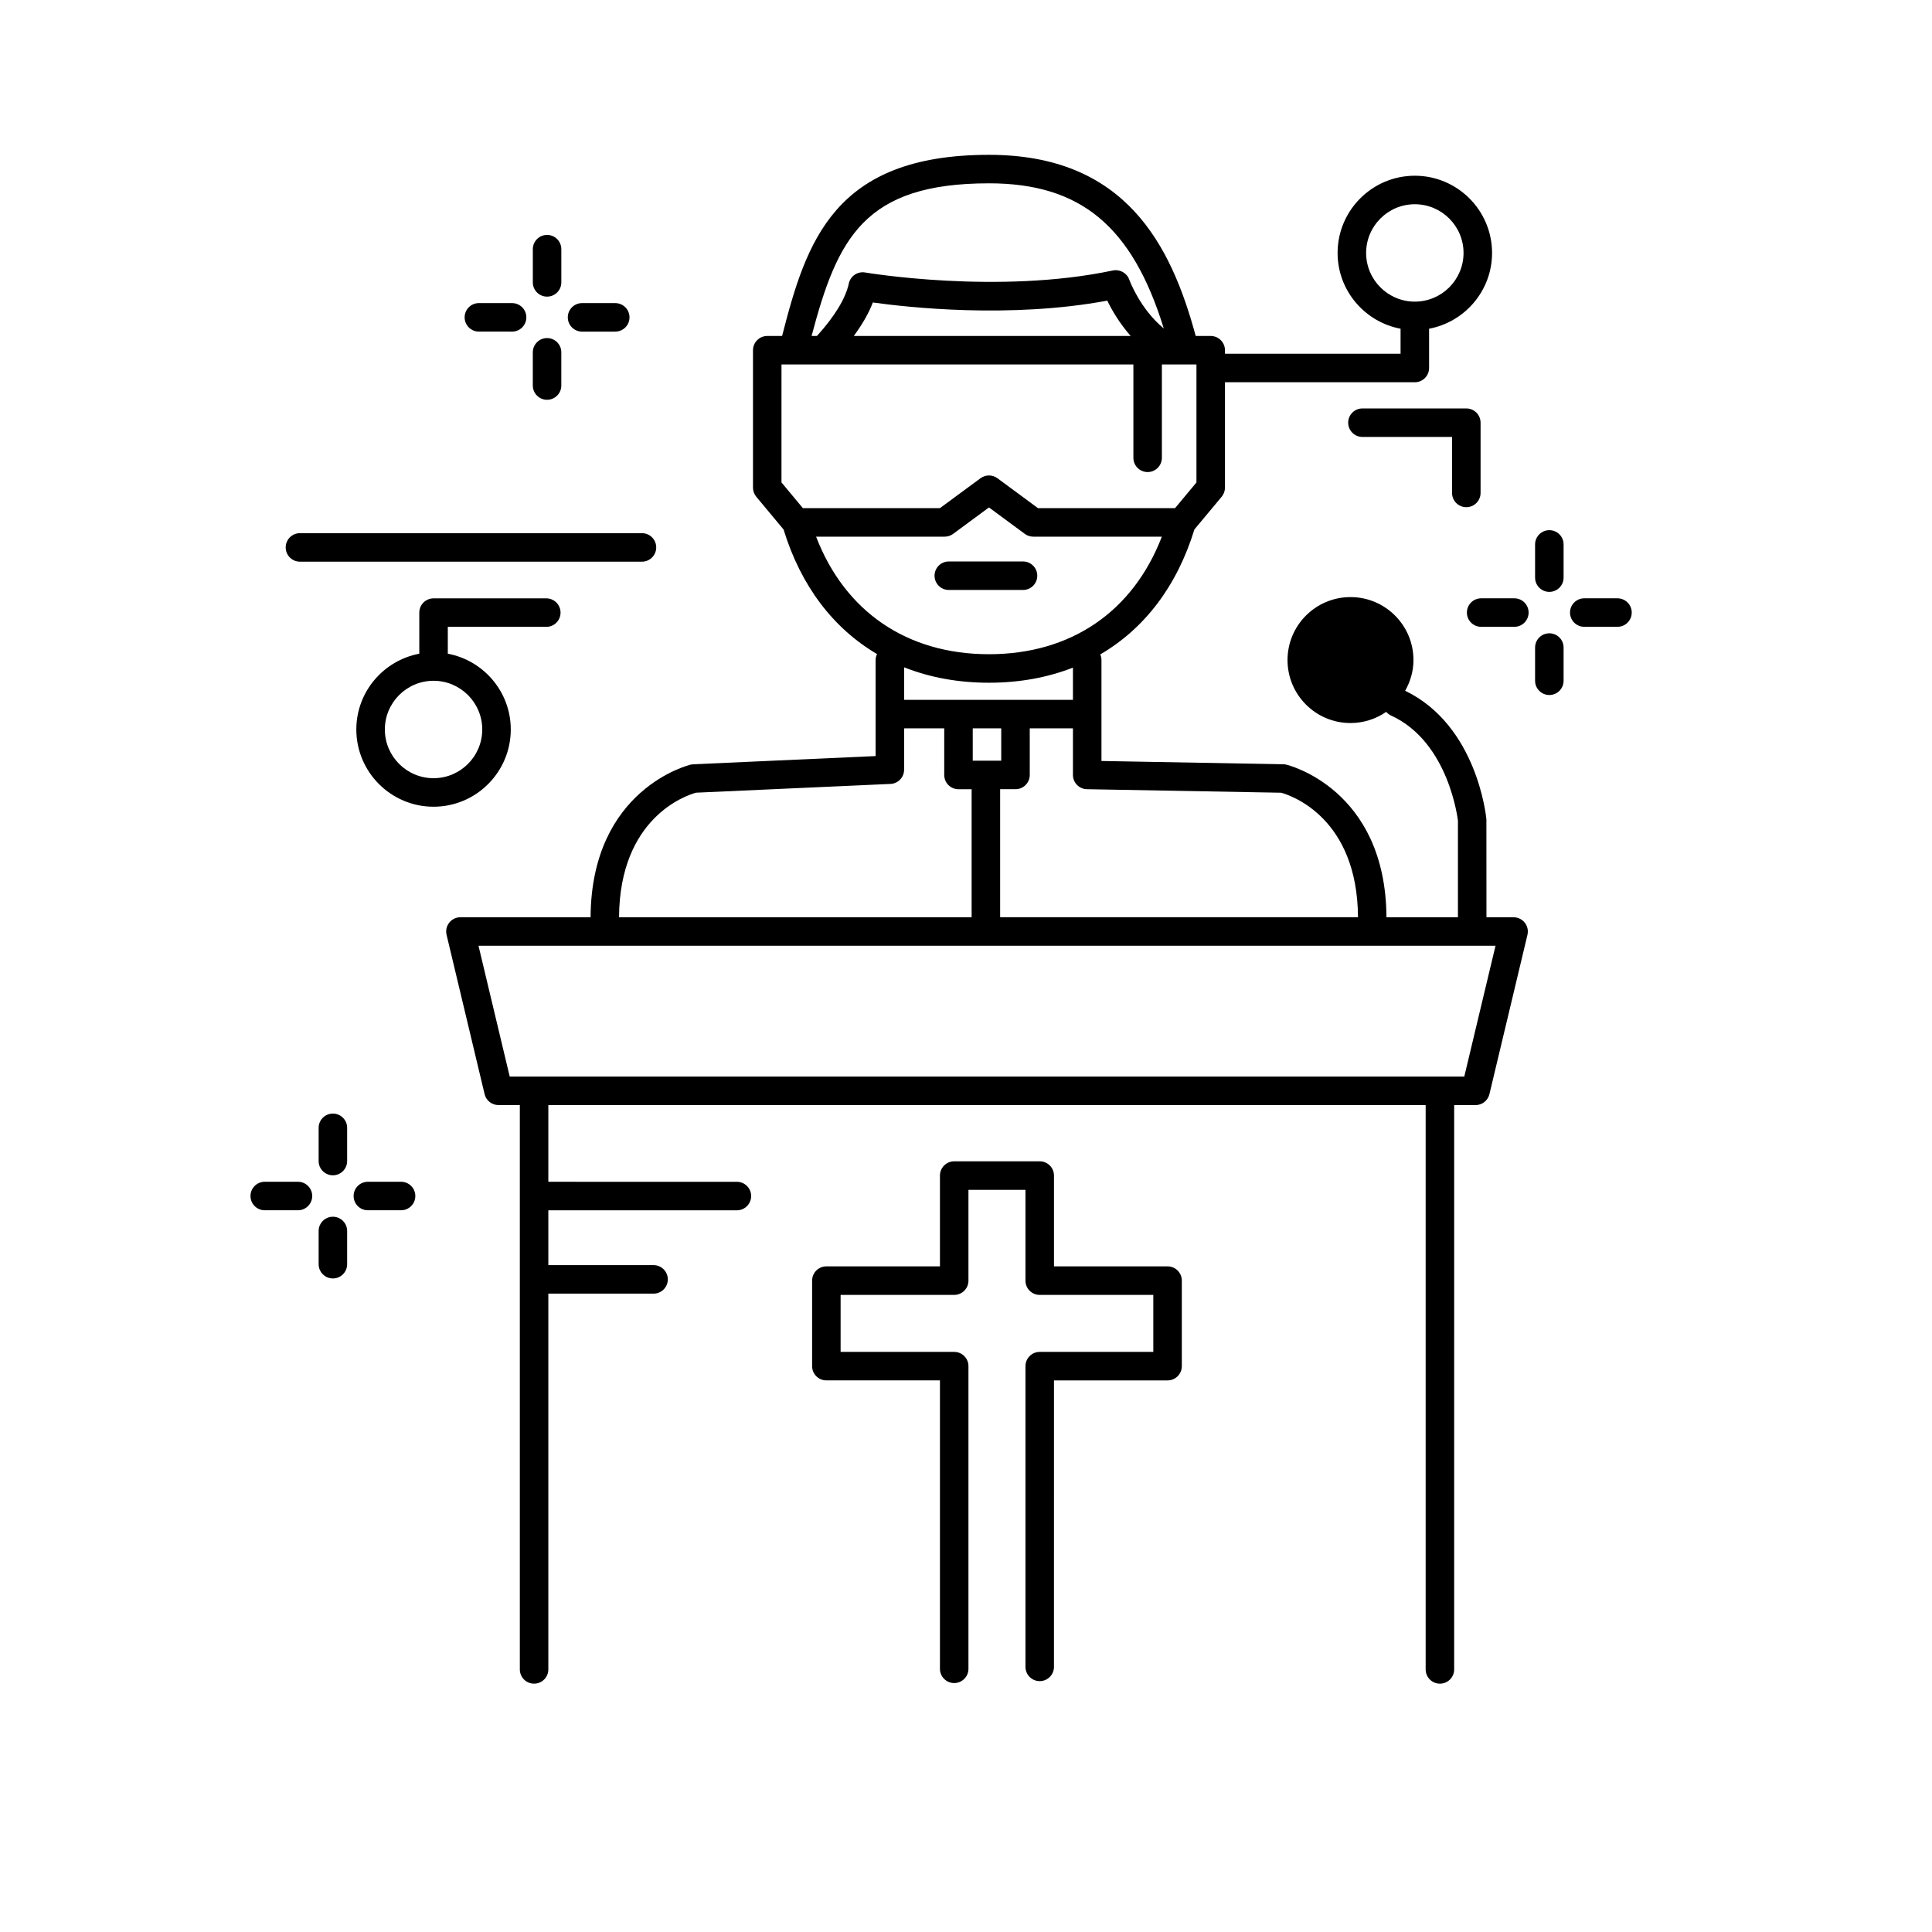 <?xml version="1.0" encoding="UTF-8"?>
<!-- Uploaded to: SVG Find, www.svgrepo.com, Generator: SVG Find Mixer Tools -->
<svg fill="#000000" width="800px" height="800px" version="1.1" viewBox="144 144 512 512" xmlns="http://www.w3.org/2000/svg">
 <g>
  <path d="m232.22 439.11c-2.086 0-3.777 1.691-3.777 3.777v8.801c0 2.086 1.691 3.777 3.777 3.777 2.086 0 3.777-1.691 3.777-3.777v-8.801c0.004-2.086-1.691-3.777-3.777-3.777z"/>
  <path d="m232.22 466.45c-2.086 0-3.777 1.691-3.777 3.777v8.801c0 2.086 1.691 3.777 3.777 3.777 2.086 0 3.777-1.691 3.777-3.777v-8.801c0.004-2.086-1.691-3.777-3.777-3.777z"/>
  <path d="m222.96 457.18h-8.801c-2.086 0-3.777 1.691-3.777 3.777 0 2.086 1.691 3.777 3.777 3.777h8.801c2.086 0 3.777-1.691 3.777-3.777 0-2.086-1.691-3.777-3.777-3.777z"/>
  <path d="m250.29 457.18h-8.801c-2.086 0-3.777 1.691-3.777 3.777 0 2.086 1.691 3.777 3.777 3.777h8.801c2.086 0 3.777-1.691 3.777-3.777 0-2.086-1.691-3.777-3.777-3.777z"/>
  <path d="m288.98 222.61c2.086 0 3.777-1.691 3.777-3.777v-8.801c0-2.086-1.691-3.777-3.777-3.777-2.086 0-3.777 1.691-3.777 3.777v8.801c0 2.086 1.691 3.777 3.777 3.777z"/>
  <path d="m285.2 246.17c0 2.086 1.691 3.777 3.777 3.777 2.086 0 3.777-1.691 3.777-3.777v-8.801c0-2.086-1.691-3.777-3.777-3.777-2.086 0-3.777 1.691-3.777 3.777z"/>
  <path d="m279.71 231.88c2.086 0 3.777-1.691 3.777-3.777 0-2.086-1.691-3.777-3.777-3.777l-8.801-0.004c-2.086 0-3.777 1.691-3.777 3.777 0 2.086 1.691 3.777 3.777 3.777z"/>
  <path d="m307.05 231.88c2.086 0 3.777-1.691 3.777-3.777 0-2.086-1.691-3.777-3.777-3.777h-8.801c-2.086 0-3.777 1.691-3.777 3.777 0 2.086 1.691 3.777 3.777 3.777z"/>
  <path d="m554.59 284.5c-2.086 0-3.777 1.691-3.777 3.777v8.801c0 2.086 1.691 3.777 3.777 3.777 2.086 0 3.777-1.691 3.777-3.777v-8.801c0.004-2.086-1.688-3.777-3.777-3.777z"/>
  <path d="m554.59 311.83c-2.086 0-3.777 1.691-3.777 3.777v8.801c0 2.086 1.691 3.777 3.777 3.777 2.086 0 3.777-1.691 3.777-3.777v-8.801c0.004-2.082-1.688-3.777-3.777-3.777z"/>
  <path d="m545.32 302.56h-8.801c-2.086 0-3.777 1.691-3.777 3.777 0 2.086 1.691 3.777 3.777 3.777h8.801c2.086 0 3.777-1.691 3.777-3.777 0-2.086-1.691-3.777-3.777-3.777z"/>
  <path d="m572.65 302.56h-8.801c-2.086 0-3.777 1.691-3.777 3.777 0 2.086 1.691 3.777 3.777 3.777h8.801c2.086 0 3.777-1.691 3.777-3.777 0.004-2.086-1.691-3.777-3.777-3.777z"/>
  <path d="m532.59 278.41c2.086 0 3.777-1.691 3.777-3.777v-18.617c0-2.086-1.691-3.777-3.777-3.777h-27.531c-2.086 0-3.777 1.691-3.777 3.777s1.691 3.777 3.777 3.777h23.75v14.84c0 2.086 1.695 3.777 3.781 3.777z"/>
  <path d="m418.89 296.57c0-2.086-1.691-3.777-3.777-3.777h-19.672c-2.086 0-3.777 1.691-3.777 3.777 0 2.086 1.691 3.777 3.777 3.777h19.672c2.086 0.004 3.777-1.691 3.777-3.777z"/>
  <path d="m279.36 337.32c0-9.988-7.207-18.301-16.688-20.082v-7.113h26.102c2.086 0 3.777-1.691 3.777-3.777s-1.691-3.777-3.777-3.777h-29.879c-2.086 0-3.777 1.691-3.777 3.777v10.891c-9.48 1.781-16.688 10.094-16.688 20.082 0 11.285 9.18 20.469 20.465 20.469 11.285-0.004 20.465-9.184 20.465-20.469zm-20.465 12.91c-7.117 0-12.906-5.789-12.906-12.91 0-7.117 5.789-12.906 12.906-12.906 7.117 0 12.906 5.789 12.906 12.906 0 7.117-5.789 12.91-12.906 12.91z"/>
  <path d="m545.11 387.08h-7.184l-0.016-25.957c-0.094-1.023-2.566-24.91-21.531-34.062 1.363-2.418 2.203-5.168 2.203-8.137 0-9.215-7.473-16.688-16.688-16.688-9.215 0-16.688 7.473-16.688 16.688s7.473 16.688 16.688 16.688c3.519 0 6.773-1.102 9.465-2.961 0.344 0.395 0.762 0.734 1.266 0.965 15.48 7.055 17.723 27.863 17.742 27.863v25.605h-18.941c-0.195-34.145-26.309-40.395-26.574-40.453-0.246-0.055-0.496-0.082-0.746-0.09l-48.207-0.875v-26.742c0-0.535-0.117-1.039-0.316-1.5 11.691-6.812 20.336-18.082 24.945-33.113l7.227-8.668c0.566-0.68 0.875-1.535 0.875-2.418v-27.926h50.316c2.086 0 3.777-1.691 3.777-3.777v-10.406c9.484-1.781 16.688-10.094 16.688-20.082 0-11.285-9.18-20.465-20.469-20.465-11.285 0-20.465 9.18-20.465 20.465 0 9.988 7.207 18.301 16.688 20.082v6.629h-46.539v-0.93c0-2.086-1.691-3.777-3.777-3.777h-3.973c-6.555-24.203-18.641-48.008-54.789-48.008-41.07 0-48.398 22.941-54.824 48.008h-3.938c-2.086 0-3.777 1.691-3.777 3.777v36.414c0 0.883 0.309 1.738 0.875 2.418l7.227 8.676c4.586 14.953 13.168 26.191 24.773 33.012-0.23 0.488-0.383 1.02-0.383 1.594v25.438l-48.309 2.176c-0.219 0.012-0.434 0.035-0.648 0.082-0.27 0.062-26.383 6.312-26.574 40.453h-34.492c-1.156 0-2.25 0.527-2.965 1.438-0.715 0.906-0.977 2.094-0.707 3.219l10.078 42.223c0.406 1.699 1.926 2.898 3.676 2.898l5.66 0.004v149.55c0 2.086 1.691 3.777 3.777 3.777 2.086 0 3.777-1.691 3.777-3.777v-99.586h27.887c2.086 0 3.777-1.691 3.777-3.777 0-2.086-1.691-3.777-3.777-3.777h-27.887v-14.527h49.973c2.086 0 3.777-1.691 3.777-3.777 0-2.086-1.691-3.777-3.777-3.777l-49.973-0.004v-20.324h232.5v149.55c0 2.086 1.691 3.777 3.777 3.777 2.086 0 3.777-1.691 3.777-3.777l0.004-149.55h5.664c1.75 0 3.269-1.199 3.676-2.898l10.078-42.223c0.27-1.125 0.008-2.312-0.707-3.219-0.723-0.906-1.812-1.438-2.969-1.438zm-39.074-176.05c0-7.117 5.789-12.906 12.906-12.906 7.121 0 12.91 5.789 12.91 12.906s-5.789 12.906-12.91 12.906c-7.113 0-12.906-5.789-12.906-12.906zm-22.508 143.05c2.734 0.758 20.195 6.699 20.355 32.996h-94.836v-33.93h4.07c2.086 0 3.777-1.691 3.777-3.777v-12.355h11.445v12.355c0 2.059 1.652 3.742 3.711 3.777zm-81.742-8.488v-8.574h7.551v8.574zm4.301-153.01c24.195 0 37.949 11.281 46.324 38.461-6.328-5.211-9.102-12.82-9.133-12.902-0.621-1.805-2.496-2.84-4.356-2.465-30.398 6.449-65.297 0.594-65.648 0.535-2.004-0.352-3.918 0.957-4.336 2.941-0.844 3.973-3.801 8.762-8.441 13.883h-1.418c6.852-25.902 13.918-40.453 47.008-40.453zm37.551 40.449h-73.371c2.242-3.062 3.977-6.031 5.043-8.871 9.305 1.301 36.41 4.301 62.133-0.488 1.168 2.43 3.199 5.953 6.195 9.359zm-92.535 7.559h11.176 0.043 82.035v24.734c0 2.086 1.691 3.777 3.777 3.777 2.086 0 3.777-1.691 3.777-3.777v-24.734h2.215c0.027 0 0.051 0.02 0.078 0.02 0.027 0 0.047-0.02 0.074-0.02h6.793v31.266l-5.672 6.809h-36.324l-10.746-7.926c-1.332-0.984-3.152-0.984-4.488 0l-10.746 7.922h-36.324l-5.672-6.809zm9.168 45.633h34.07c0.809 0 1.594-0.258 2.242-0.738l9.504-7.008 9.5 7.008c0.648 0.48 1.438 0.738 2.242 0.738h34.07c-7.644 19.875-24.098 31.152-45.816 31.152-21.715-0.004-38.164-11.281-45.812-31.152zm45.816 38.707c8.105 0 15.559-1.387 22.254-4v8.531h-44.742v-8.617c6.75 2.676 14.289 4.086 22.488 4.086zm-77.637 29.141 51.539-2.324c2.019-0.09 3.609-1.754 3.609-3.773v-10.953h10.633v12.355c0 2.086 1.691 3.777 3.777 3.777h3.484v33.93l-93.441-0.004c0.164-26.496 17.887-32.324 20.398-33.008zm203.6 75.23h-252.97l-8.273-34.664h269.52z"/>
  <path d="m453.42 479.6h-30.102v-24.062c0-2.086-1.691-3.777-3.777-3.777h-22.668c-2.086 0-3.777 1.691-3.777 3.777v24.062h-30.102c-2.086 0-3.777 1.691-3.777 3.777v22.664c0 2.086 1.691 3.777 3.777 3.777h30.102v76.434c0 2.086 1.691 3.777 3.777 3.777s3.777-1.691 3.777-3.777v-80.207c0-2.086-1.691-3.777-3.777-3.777h-30.102v-15.105h30.102c2.086 0 3.777-1.691 3.777-3.777v-24.062h15.109v24.062c0 2.086 1.691 3.777 3.777 3.777h30.102v15.105h-30.102c-2.086 0-3.777 1.691-3.777 3.777v79.695c0 2.086 1.691 3.777 3.777 3.777 2.086 0 3.777-1.691 3.777-3.777l0.004-75.918h30.102c2.086 0 3.777-1.691 3.777-3.777v-22.664c0-2.086-1.691-3.781-3.777-3.781z"/>
  <path d="m219.71 289.07c0 2.086 1.691 3.777 3.777 3.777h90.641c2.086 0 3.777-1.691 3.777-3.777 0-2.086-1.691-3.777-3.777-3.777h-90.641c-2.086 0-3.777 1.691-3.777 3.777z"/>
 </g>
</svg>